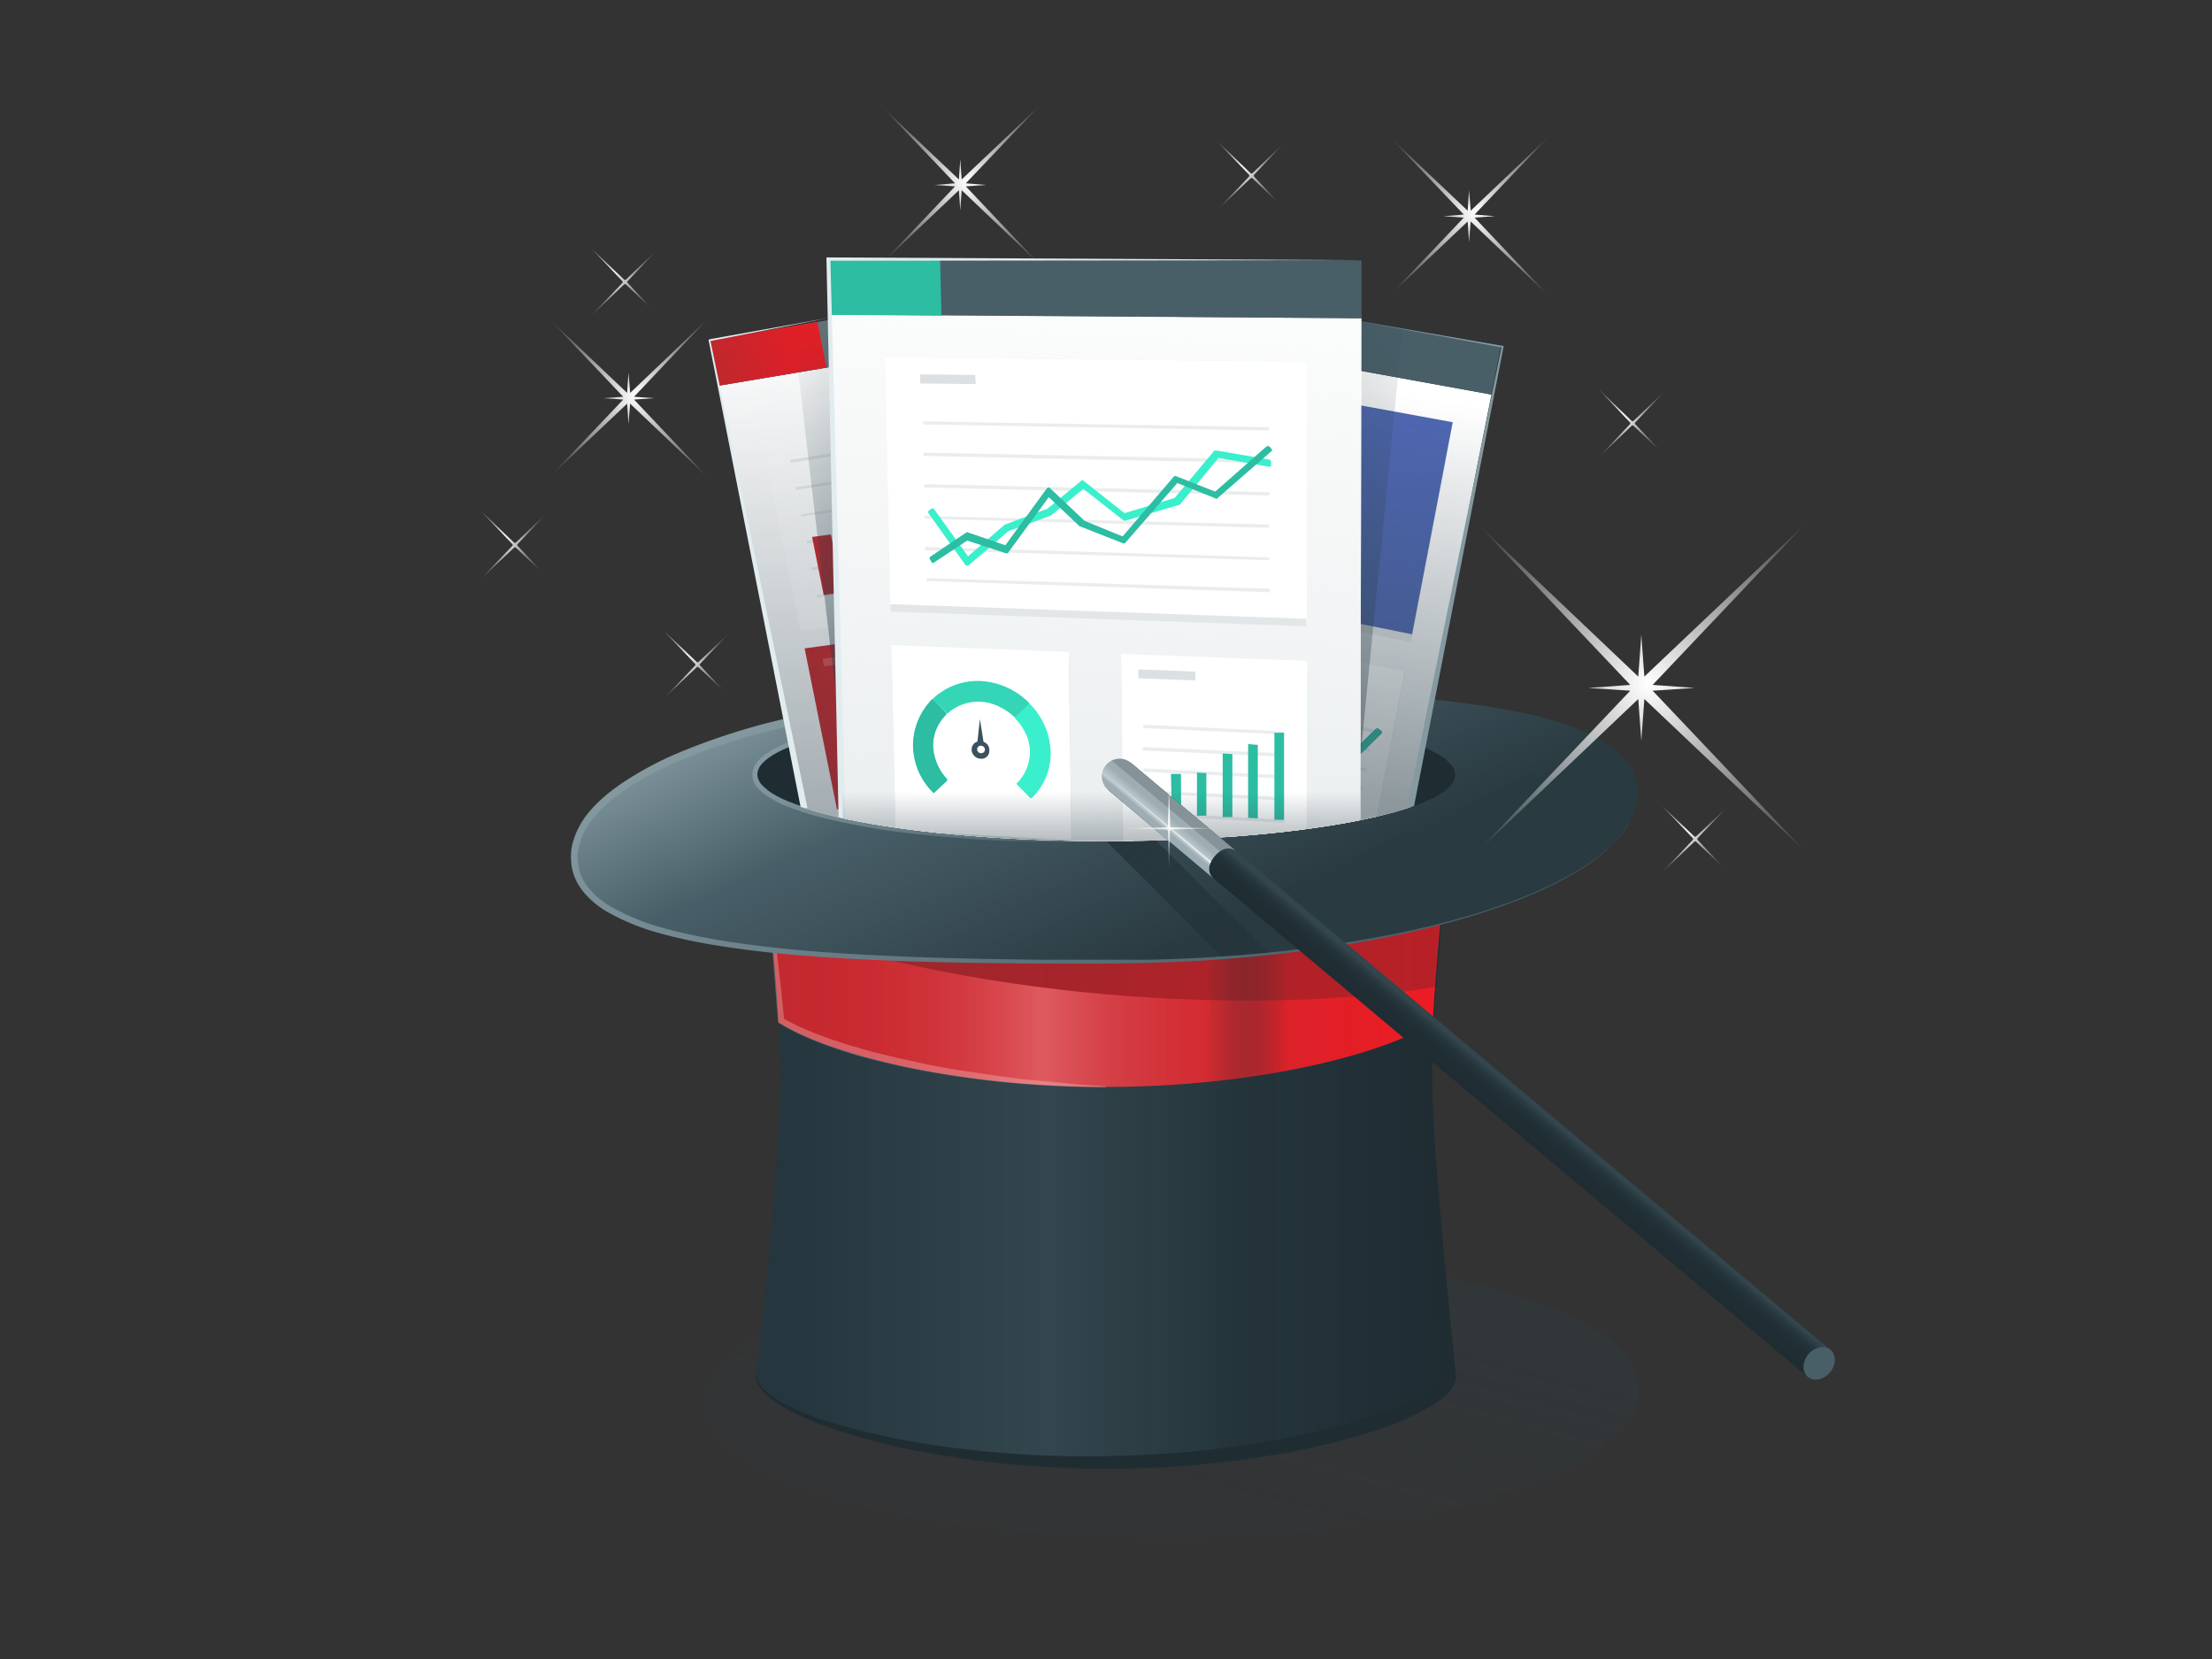 <svg xmlns="http://www.w3.org/2000/svg" xmlns:xlink="http://www.w3.org/1999/xlink" viewBox="0 0 800 600" width="800" height="600"><rect x="0" y="0" width="800" height="600" fill="#333333" stroke="none"/><defs><linearGradient id="f" data-name="Dégradé sans nom 28" x1="416.34" y1="678.92" x2="436.99" y2="756" gradientTransform="matrix(1 0 0 -1 0 1212)" gradientUnits="userSpaceOnUse"><stop offset="0" stop-color="#2c3f49" stop-opacity=".25"/><stop offset="1" stop-color="#2c3f49"/></linearGradient><linearGradient id="g" data-name="Dégradé sans nom 24" x1="521.38" y1="601.47" x2="283.47" y2="601.47" gradientTransform="translate(0 -196)" gradientUnits="userSpaceOnUse"><stop offset="0" stop-color="#2c3f49" stop-opacity="0"/><stop offset=".6" stop-color="#485f68"/><stop offset="1" stop-color="#2c3f49"/></linearGradient><linearGradient id="d" data-name="Dégradé sans nom 19" x1="277.61" y1="532.6" x2="521.81" y2="532.6" gradientTransform="translate(0 -196)" gradientUnits="userSpaceOnUse"><stop offset="0" stop-color="#c1272d"/><stop offset="1" stop-color="#ed1c24"/></linearGradient><linearGradient id="h" data-name="Dégradé sans nom 32" x1="514.23" y1="356.45" x2="287.11" y2="356.45" gradientUnits="userSpaceOnUse"><stop offset="0" stop-color="#2c3f49" stop-opacity="0"/><stop offset=".06" stop-color="#31434d" stop-opacity=".02"/><stop offset=".13" stop-color="#3e5059" stop-opacity=".09"/><stop offset=".22" stop-color="#55646c" stop-opacity=".19"/><stop offset=".31" stop-color="#748187" stop-opacity=".34"/><stop offset=".41" stop-color="#9ca5aa" stop-opacity=".53"/><stop offset=".51" stop-color="#cdd1d4" stop-opacity=".76"/><stop offset=".6" stop-color="#fff"/><stop offset=".62" stop-color="#fff" stop-opacity=".91"/><stop offset=".66" stop-color="#fff" stop-opacity=".71"/><stop offset=".7" stop-color="#fff" stop-opacity=".53"/><stop offset=".74" stop-color="#fff" stop-opacity=".38"/><stop offset=".79" stop-color="#fff" stop-opacity=".26"/><stop offset=".83" stop-color="#fff" stop-opacity=".17"/><stop offset=".88" stop-color="#fff" stop-opacity=".1"/><stop offset=".93" stop-color="#fff" stop-opacity=".06"/><stop offset="1" stop-color="#fff" stop-opacity=".05"/></linearGradient><clipPath id="i"><path d="M517.6 389.1c0-13.3 1.5-34.6 3.3-54.9-33 8.5-75.1 13.6-120.9 13.6s-87.3-.7-120.2-4.2c1.4 17.3 2.5 34.2 2.5 45.5 0 31.6-8.8 108.9-8.8 108.9h.1c0 13.2 56.6 32.8 126.3 32.8s126.2-19.6 126.2-32.8a2.5 2.5 0 0 0-.1-.9c-.8-8.9-8.4-78.5-8.4-108z" fill="none"/></clipPath><linearGradient id="j" data-name="Dégradé sans nom 40" x1="386.43" y1="480.93" x2="422.72" y2="474.53" gradientTransform="rotate(10 861.096 706.129)" gradientUnits="userSpaceOnUse"><stop offset=".1" stop-color="#1f2d33" stop-opacity="0"/><stop offset=".16" stop-color="#1f2d33" stop-opacity=".27"/><stop offset=".28" stop-color="#1f2d33" stop-opacity=".67"/><stop offset=".39" stop-color="#1f2d33" stop-opacity=".92"/><stop offset=".5" stop-color="#1f2d33"/><stop offset=".61" stop-color="#1f2d33" stop-opacity=".92"/><stop offset=".72" stop-color="#1f2d33" stop-opacity=".67"/><stop offset=".84" stop-color="#1f2d33" stop-opacity=".27"/><stop offset=".9" stop-color="#1f2d33" stop-opacity="0"/></linearGradient><linearGradient id="k" data-name="Dégradé sans nom 44" x1="358.58" y1="1002.41" x2="422.25" y2="865.87" gradientTransform="matrix(1 0 0 -1 0 1212)" gradientUnits="userSpaceOnUse"><stop offset="0" stop-color="#8499a0"/><stop offset=".4" stop-color="#485f68"/><stop offset="1" stop-color="#485f68" stop-opacity=".25"/></linearGradient><clipPath id="l"><path d="M400 249c106.2 0 192.3 3.9 192.3 37.7s-86.1 61.1-192.3 61.1-192.3-3.9-192.3-37.7S293.8 249 400 249z" fill="none"/></clipPath><linearGradient id="m" data-name="Dégradé sans nom 23" x1="399.46" y1="294.47" x2="467.43" y2="362.43" gradientUnits="userSpaceOnUse"><stop offset="0" stop-color="#1f2d33"/><stop offset="1" stop-color="#1f2d33" stop-opacity=".25"/></linearGradient><clipPath id="n"><path d="M75 58.3v503.6h650V58.3zm468.7 67.1l-32.3 166.1c-21.3 7.6-63.1 12.7-111.4 12.7s-88.9-5.1-110.4-12.5l-33.3-168.6v-.2l.3-.2 30.2-5.3v-.2l12.7-2.2-.5-21.2v-.7h.7l192.8 1h.1V115h.1v1.1l25.8 4.6 25.3 4.3h.3z" fill="none"/></clipPath><linearGradient id="a" data-name="Dégradé sans nom 22" x1="347.69" y1="211.45" x2="449.16" y2="387.21" gradientUnits="userSpaceOnUse"><stop offset="0" stop-color="#8499a0"/><stop offset=".96" stop-color="#485f68"/></linearGradient><linearGradient id="o" x1="308.4" y1="241.92" x2="385.78" y2="319.3" xlink:href="#a"/><clipPath id="p"><path d="M233.3 89.6l40.4 190.6c0 13.2 56.6 24 126.3 24s126.3-10.8 126.3-24l40.4-190.6z" fill="none"/></clipPath><linearGradient id="b" data-name="Dégradé sans nom 18" x1="194.55" y1="815.79" x2="194.55" y2="992.53" gradientTransform="rotate(10.4 4037.447 1895.9)" gradientUnits="userSpaceOnUse"><stop offset="0" stop-color="#e9edee" stop-opacity="0"/><stop offset="1" stop-color="#e9edee"/></linearGradient><linearGradient id="q" x1="2591" y1="8998.02" x2="2591" y2="9073.18" gradientTransform="matrix(.18 -.98 .98 .18 3175.93 3353.69)" xlink:href="#b"/><linearGradient id="c" data-name="Dégradé sans nom 6" x1="460.89" y1="589.37" x2="497.86" y2="881.12" gradientTransform="matrix(1 .01 .01 -1 -8.02 1017.72)" gradientUnits="userSpaceOnUse"><stop offset="0" stop-color="#2c3f49"/><stop offset="1" stop-color="#2c3f49" stop-opacity="0"/></linearGradient><linearGradient id="r" x1="331.23" y1="723.28" x2="549.34" y2="866.47" xlink:href="#c"/><linearGradient id="s" x1="543.7" y1="177.52" x2="543.7" y2="387.73" gradientTransform="matrix(.99 -.16 .16 .99 -217.61 58.17)" xlink:href="#b"/><linearGradient id="t" data-name="Dégradé sans nom 21" x1="457.05" y1="149.3" x2="625.87" y2="149.3" gradientTransform="matrix(.99 -.16 .16 .99 -217.61 58.17)" gradientUnits="userSpaceOnUse"><stop offset="0" stop-color="#6a7a7c"/><stop offset="1" stop-color="#526266"/></linearGradient><linearGradient id="u" x1="255.04" y1="892.79" x2="297.54" y2="892.79" gradientTransform="matrix(1 .01 .01 -1 -8.02 1017.72)" xlink:href="#d"/><linearGradient id="v" x1="292.92" y1="834.59" x2="377.48" y2="834.59" gradientTransform="matrix(1 .01 .01 -1 -8.02 1017.72)" xlink:href="#d"/><linearGradient id="w" x1="290.58" y1="761.41" x2="357.07" y2="761.41" gradientTransform="matrix(1 .01 .01 -1 -8.02 1017.72)" xlink:href="#d"/><linearGradient id="x" x1="330.54" y1="452.72" x2="300.87" y2="903.28" xlink:href="#c"/><linearGradient id="y" x1="401.87" y1="772.88" x2="259.87" y2="855.64" xlink:href="#c"/><linearGradient id="z" x1="402.55" y1="960.24" x2="390.54" y2="688.69" gradientTransform="matrix(1 .01 .01 -1 -8.02 1017.72)" xlink:href="#b"/><linearGradient id="A" x1="397.04" y1="684.13" x2="396.49" y2="735.48" xlink:href="#c"/><radialGradient id="e" cx="1203.45" cy="645.15" r="57.9" gradientTransform="matrix(-1.49 0 0 1.49 2388.98 -713.7)" gradientUnits="userSpaceOnUse"><stop offset="0" stop-color="#fff"/><stop offset="1" stop-color="#fff" stop-opacity="0"/></radialGradient><radialGradient id="B" cx="4884.24" cy="-2922.84" r="57.9" gradientTransform="matrix(-.31 0 0 .31 2123.63 1207.4)" xlink:href="#e"/><linearGradient id="C" data-name="Dégradé sans nom 51" x1="1089.39" y1="-761.6" x2="1101.21" y2="-761.6" gradientTransform="rotate(-50.2 1879.964 487.827)" gradientUnits="userSpaceOnUse"><stop offset=".1" stop-color="#fff" stop-opacity=".4"/><stop offset=".2" stop-color="#fff"/><stop offset=".5" stop-color="#fff" stop-opacity=".4"/></linearGradient><clipPath id="D"><path d="M400 276.7a6.4 6.4 0 0 0 .8 9l38.3 32.2c-2.7-2.3-2.1-5.5.2-8.2s5.3-3.9 8-1.7L409 275.9a6.4 6.4 0 0 0-9 .8z" fill="none"/></clipPath><linearGradient id="E" data-name="Dégradé sans nom 76" x1="1088.5" y1="-595.83" x2="1101.18" y2="-595.83" gradientTransform="rotate(-50.2 1879.964 487.827)" gradientUnits="userSpaceOnUse"><stop offset="0" stop-color="#2c3f49" stop-opacity="0"/><stop offset=".2" stop-color="#2d404a" stop-opacity=".03"/><stop offset=".36" stop-color="#30434d" stop-opacity=".13"/><stop offset=".51" stop-color="#344852" stop-opacity=".29"/><stop offset=".65" stop-color="#3b5059" stop-opacity=".52"/><stop offset=".78" stop-color="#435962" stop-opacity=".81"/><stop offset=".85" stop-color="#485f68"/></linearGradient><radialGradient id="F" cx="1624.41" cy="945.26" r="57.9" gradientTransform="matrix(.22 -.22 -.22 -.22 274.27 861.54)" xlink:href="#e"/><radialGradient id="G" cx="1448.99" cy="574.94" r="28.08" xlink:href="#e"/><radialGradient id="H" cx="1368.56" cy="523.22" r="28.08" xlink:href="#e"/><radialGradient id="I" cx="1245.2" cy="530.8" r="28.08" xlink:href="#e"/><radialGradient id="J" cx="6135.8" cy="-3574.31" r="57.9" gradientTransform="matrix(-.31 0 0 .31 2123.63 1207.4)" xlink:href="#e"/><radialGradient id="K" cx="6050.91" cy="-3126.83" r="57.9" gradientTransform="matrix(-.31 0 0 .31 2123.63 1207.4)" xlink:href="#e"/><radialGradient id="L" cx="5403.09" cy="-3698.59" r="57.9" gradientTransform="matrix(-.31 0 0 .31 2123.63 1207.4)" xlink:href="#e"/><radialGradient id="M" cx="4957.39" cy="-3409.09" r="57.9" gradientTransform="matrix(-.31 0 0 .31 2123.63 1207.4)" xlink:href="#e"/><radialGradient id="N" cx="6264.49" cy="-3266.7" r="57.9" gradientTransform="matrix(-.31 0 0 .31 2123.63 1207.4)" xlink:href="#e"/></defs><path d="M423.9 453.5c93.2 0 168.7 19.5 168.7 49.2s-75.5 53.6-168.7 53.6-168.7-19.5-168.7-49.2 75.5-53.6 168.7-53.6z" style="isolation:isolate" opacity=".25" fill="url(#f)"/><path d="M517.6 389.1c0-31.7 8.8-108.9 8.8-108.9H273.5s8.8 77.2 8.8 108.9-8.8 108.9-8.8 108.9h.1c0 13.2 56.6 32.8 126.3 32.8s126.2-19.6 126.2-32.8a2.5 2.5 0 0 0-.1-.9c-.8-8.9-8.4-78.5-8.4-108z" fill="#1f2d33"/><path d="M517.6 389.1c0-31.7 8.8-108.9 8.8-108.9H273.5s8.8 77.2 8.8 108.9-8.8 108.9-8.8 108.9h.1c0 13.2 56.6 32.8 126.3 32.8s126.2-19.6 126.2-32.8a2.5 2.5 0 0 0-.1-.9c-.8-8.9-8.4-78.5-8.4-108z" style="isolation:isolate" opacity=".5" fill="url(#g)"/><path d="M273.5 497.7h.4v.3a7.3 7.3 0 0 0 1.6 3.6 16.1 16.1 0 0 0 3 2.8 35.9 35.9 0 0 0 7.1 4.2 93.8 93.8 0 0 0 15.5 6 260.5 260.5 0 0 0 32.6 7.4c11 1.8 22.1 3 33.3 3.8s22.2 1 33.4.8 22.2-.8 33.3-1.9q8.3-.9 16.5-2.1c5.5-.8 10.9-1.7 16.4-2.8a225.7 225.7 0 0 0 31.8-8.6 93.2 93.2 0 0 0 14.7-6.4 36 36 0 0 0 6.1-4.1 8.1 8.1 0 0 0 1.8-2.1c.2-.3.2-.5.3-.6 0 .1.1.5.1.6l-.2-1.1-2.6-27.1c-.8-9-1.6-18.1-2.3-27.1-1.3-18.2-2.6-36.3-2.4-54.7.2-9.3 1-18.3 1.8-27.4s1.7-18.1 2.9-27.1 2.3-18 3.5-27c.6-4.5 1.2-9 1.9-13.5l2.1-13.5h.5c-1.9 18-3.8 36.1-5.3 54.1-.8 9.1-1.5 18.1-2.2 27.1s-1.1 18.1-1.1 27.2.5 18.1 1.1 27.1 1.4 18.1 2.2 27.2c1.5 18 3.4 36.1 5.2 54.1a5.5 5.5 0 0 1-.9 4.4 13 13 0 0 1-2.8 3.4 33.4 33.4 0 0 1-7 4.8 101.8 101.8 0 0 1-15.5 6.9 249.9 249.9 0 0 1-32.7 8.6 367.8 367.8 0 0 1-134.5 0 229.7 229.7 0 0 1-32.6-8.5 107.8 107.8 0 0 1-15.6-6.7 41.6 41.6 0 0 1-7.1-4.7 17.2 17.2 0 0 1-2.9-3.1 6.4 6.4 0 0 1-1.5-4l.2.3h-.1z" fill="#1f2d33"/><path d="M281 280.2c-.9 13-2.1 27.1-3.4 40 1.5 16.1 3.1 34.3 4 49.5 17.9 11.5 64.2 23.4 118.4 23.4s100.3-11.8 118.2-23.2c.8-15.3 2.4-33.5 4-49.7-1.2-12.8-2.5-27-3.4-40z" fill="url(#d)"/><path d="M277.8 319.9v.3c.6 4.1 1.1 8.2 1.7 12.3s1.1 8.2 1.5 12.4l1.4 12.3 1.3 12.4-1-1.6a90.6 90.6 0 0 0 13.4 6.2c2.4.9 4.7 1.8 7.1 2.5l3.5 1.2 3.7 1c2.4.8 4.8 1.4 7.2 2l7.4 1.8 7.3 1.6 3.7.8 3.8.7 3.7.7 3.7.6 7.5 1.1 7.5 1.1 7.5 1 7.6.7 7.5.7c5.1.6 10.1.8 15.2 1.2v.3c-10.2 0-20.3-.4-30.4-1.2s-20.3-2.1-30.3-3.8a276.4 276.4 0 0 1-29.7-6.6c-9.7-3-19.4-6.3-28.1-11.7h-.1l-3.9-49.6v-.4z" style="isolation:isolate" fill="#fff" opacity=".25"/><path d="M400 359.6c-46.5-4.1-88.5-13.2-121-24.8-.4-5.1-.9-10.1-1.4-14.9v.3c1.5 16.1 3.1 34.3 4 49.5 17.9 11.5 64.2 23.4 118.4 23.4s100.3-11.8 118.2-23.2c.2-4.1.5-8.5.8-12.9-33.2 5.3-74.5 6.4-119 2.6z" style="isolation:isolate" opacity=".25" fill="url(#h)"/><path d="M273.5 280.2s3.1 26.4 5.5 54.6c32.5 11.6 74.5 20.7 121 24.8 44.5 3.8 85.8 2.7 119.1-2.6 2.5-34.8 7.3-76.8 7.3-76.8z" style="isolation:isolate" fill="#1f2d33" opacity=".25"/><g clip-path="url(#i)"><path d="M450.9 259.2c-10.8 0-19.5 1.6-19.5 5.2v280.2h39.1V264.4c0-3.6-8.8-5.2-19.6-5.2z" style="isolation:isolate" opacity=".25" fill="url(#j)"/></g><path d="M400 249c106.2 0 192.3 3.9 192.3 37.7s-86.1 61.1-192.3 61.1-192.3-3.9-192.3-37.7S293.8 249 400 249z" fill="#1f2d33"/><path d="M400 249c106.2 0 192.3 3.9 192.3 37.7s-86.1 61.1-192.3 61.1-192.3-3.9-192.3-37.7S293.8 249 400 249z" fill="url(#k)"/><ellipse cx="400" cy="280.2" rx="126.3" ry="24" fill="#1f2d33"/><g clip-path="url(#l)"><path d="M409.1 295a6.4 6.4 0 0 0-9.1 9.1l233.5 233.5 9.1-9.1z" style="isolation:isolate" opacity=".75" fill="url(#m)"/></g><g clip-path="url(#n)"><path d="M592.3 286.7a19.9 19.9 0 0 1-.6 4.9 25.4 25.4 0 0 1-1.7 4.6 28.4 28.4 0 0 1-5.7 8 64.9 64.9 0 0 1-15.6 12c-11.4 6.6-23.8 11.2-36.4 15.1a334.8 334.8 0 0 1-38.4 9.1c-12.9 2.4-26 4.1-39 5.4s-26.3 2.1-39.4 2.4q-9.9.3-19.8.3H376c-26.3-.2-52.6-.6-78.9-2.4-13.1-.9-26.2-2.2-39.3-4.4a184.5 184.5 0 0 1-19.3-4.2A82.5 82.5 0 0 1 220 330a32.3 32.3 0 0 1-8-6.3 25.3 25.3 0 0 1-3.1-4.2 20.8 20.8 0 0 1-1.9-4.9 22.4 22.4 0 0 1-.5-5.2 18.1 18.1 0 0 1 .8-5.1 25.3 25.3 0 0 1 1.9-4.8 32.3 32.3 0 0 1 2.7-4.4c4.1-5.4 9.5-9.6 15.1-13.2a123.5 123.5 0 0 1 17.6-9.3 240.6 240.6 0 0 1 37.7-12.3c12.8-3.2 25.8-5.6 38.8-7.6a579.1 579.1 0 0 1 78.9-5.5v3.6a571.4 571.4 0 0 0-78.4 5.1 386.1 386.1 0 0 0-38.6 7.3 231.3 231.3 0 0 0-37.3 11.9 123.4 123.4 0 0 0-17.3 9c-5.4 3.5-10.6 7.5-14.4 12.6a20.4 20.4 0 0 0-2.6 3.9 23.5 23.5 0 0 0-1.7 4.4 17 17 0 0 0-.8 4.5 17.5 17.5 0 0 0 .5 4.6 17.2 17.2 0 0 0 1.6 4.3 19.5 19.5 0 0 0 2.7 3.7 30.1 30.1 0 0 0 7.4 5.9 81.2 81.2 0 0 0 18 7.4c6.2 1.8 12.7 3.1 19.1 4.3 12.9 2.2 26 3.6 39.1 4.6 26.1 1.9 52.4 2.5 78.7 2.8h39.4c13.2-.3 26.3-1 39.4-2.2s26.1-2.9 39-5.2a333.7 333.7 0 0 0 38.4-8.8c12.6-3.8 25-8.4 36.4-14.9a69.5 69.5 0 0 0 15.7-11.8 37.6 37.6 0 0 0 5.7-8 25.4 25.4 0 0 0 1.7-4.6 19.9 19.9 0 0 0 .6-4.9z" fill="url(#a)"/><path d="M400 304.3c-11 .3-22 .2-33.1-.1s-22-1.2-33-2.3c-5.5-.6-11-1.2-16.4-2.1s-10.9-1.9-16.3-3.2a102.5 102.5 0 0 1-16.1-4.8 34.2 34.2 0 0 1-7.6-3.9 14 14 0 0 1-3.5-3 7.4 7.4 0 0 1-1.9-4.7 7.7 7.7 0 0 1 1.9-4.8 14 14 0 0 1 3.5-3 34.2 34.2 0 0 1 7.6-3.9 102.5 102.5 0 0 1 16.1-4.8c5.4-1.3 10.8-2.3 16.3-3.2s10.9-1.5 16.4-2.1c11-1.1 22-1.9 33-2.3s22.1-.4 33.1 0a604.9 604.9 0 0 0-65.9 3.6 299.7 299.7 0 0 0-32.6 5.5 123.6 123.6 0 0 0-15.7 4.8 35.7 35.7 0 0 0-7.3 3.7 16.3 16.3 0 0 0-3.1 2.7 6.4 6.4 0 0 0-1.5 3.7 6.1 6.1 0 0 0 1.5 3.6 20 20 0 0 0 3.1 2.7 35.7 35.7 0 0 0 7.3 3.7 109.3 109.3 0 0 0 15.7 4.8 299.7 299.7 0 0 0 32.6 5.5A604.9 604.9 0 0 0 400 304z" fill="url(#o)"/></g><g clip-path="url(#p)"><path d="M363.3 110.7l-27 168 169.1 37.4 28.9-147.9 5.1-25.5-176.1-32z" fill="#fff"/><path d="M363.3 110.7l-27 168 169.1 37.4 28.9-147.9 5.1-25.5-176.1-32z" fill="url(#b)"/><path d="M539.4 142.7l-176.1-32 2.7-16.9 176.8 31.3z" fill="#485f68"/><path d="M429.7 292l11.3-62.8 67.2 13.8-12.3 63.6-66.2-14.6z" style="isolation:isolate" fill="#51646f" opacity=".1"/><path d="M496.3 303.8L437 290.7l10.9-60.3 60.1 12.4z" fill="#fff"/><path d="M442.9 218.5l11.6-64.7 68.4 12.9-12.6 65.6z" style="isolation:isolate" fill="#51646f" opacity=".1"/><path d="M510.7 229.4l-60.2-12.1 13.6-75.8 61.3 11.2z" fill="#4e67b1"/><path d="M491.2 292.8l-45.3-9.7V282l45.6 10-.4.8zm1.4-7l-45.5-9.7.2-1 45.5 9.7-.2 1zm1.3-6.8l-45.5-9.7v-1.1l45.7 9.7-.3 1.1zm1.4-7.2l-45.5-9.6v-1l45.8 9.7-.3.9zm1.3-6.9l-45.8-9.7.3-.9 45.6 9.5v1.1z" fill="#e9edee"/><path d="M447.7 282.1l-.7-.5 4.3-5.4 5.3 4 8.9-12.5 3.7 9.1 4.7 4.2 10.1-12.4 5.1 4.6 8.9-8.7 1 .7-9.8 9.4-4.9-4.4-10 12.4-5.9-5.4-3.2-7.2-8.5 11.8-5.3-4.1-3.7 4.4z" fill="#4e67b1"/><path d="M447.7 283c-.2 0-.4 0-.5-.2l-.8-.7a.6.6 0 0 1-.1-1l4.3-5.4.5-.2h.5l4.6 3.5 8.6-11.8a.7.7 0 0 1 .7-.4c.2 0 .4.3.7.5l3.7 8.9 3.9 3.5 9.6-11.8.5-.4a.8.8 0 0 1 .7.3l4.4 4.2 8.4-8.2a1 1 0 0 1 1.2-.2l.9.7a.9.9 0 0 1 .3.5.6.6 0 0 1-.3.6l-9.7 9.5c-.2.3-.7.3-1.1-.1l-4.4-3.9-9.6 11.7c-.1.1-.4.2-.4.4a.9.9 0 0 1-.8-.3l-5.8-5.2-.2-.3-2.5-5.9-7.6 10.5-.5.3h-.6l-4.5-3.5-3.3 4.1c-.2.2-.5.1-.8.4z" fill="#4e67b1"/><path d="M447.7 282.1l-.7-.5 4.3-5.4 5.3 4 8.9-12.5 3.7 9.1 4.7 4.2 10.1-12.4 5.1 4.6 8.9-8.7 1 .7-9.8 9.4-4.9-4.4-10 12.4-5.9-5.4-3.2-7.2-8.5 11.8-5.3-4.1-3.7 4.4z" fill="#2cbda3"/><path d="M447.7 283c-.2 0-.4 0-.5-.2l-.8-.7a.6.6 0 0 1-.1-1l4.3-5.4.5-.2h.5l4.6 3.5 8.6-11.8a.7.7 0 0 1 .7-.4c.2 0 .4.3.7.5l3.7 8.9 3.9 3.5 9.6-11.8.5-.4a.8.8 0 0 1 .7.3l4.4 4.2 8.4-8.2a1 1 0 0 1 1.2-.2l.9.7a.9.9 0 0 1 .3.5.6.6 0 0 1-.3.6l-9.7 9.5c-.2.3-.7.3-1.1-.1l-4.4-3.9-9.6 11.7c-.1.1-.4.2-.4.4a.9.9 0 0 1-.8-.3l-5.8-5.2-.2-.3-2.5-5.9-7.6 10.5-.5.3h-.6l-4.5-3.5-3.3 4.1c-.2.2-.5.1-.8.4z" fill="#2cbda3"/><path d="M469.7 242.8l-18.4-3.9.5-2.7 18.5 3.9-.6 2.7z" style="isolation:isolate" fill="#51646f" opacity=".2"/><path d="M506 316.8l-70.7-15.7 34.2-188.9 65.3 11.6 8.7 1.5z" fill="url(#q)"/><path d="M506 316.8l-70.7-15.7 34.2-188.9 65.3 11.6 8.7 1.5z" fill="url(#c)"/><path d="M492.4 116.3l14.9 2.7-15.2 153.8z" fill="url(#r)"/><path d="M365.9 93.8l41.9 7.5-2.8 17-41.7-7.5 2.6-17z" fill="#2cbda3"/><path d="M259.8 139.5l33.7 165.4 8.5 40.4 156.2-59.8-27.7-148.6-4.9-25.2z" fill="#fff"/><path d="M259.8 139.5l33.7 165.4 8.5 40.4 156.2-59.8-27.7-148.6-4.9-25.2z" fill="url(#s)"/><path d="M425.6 111.9l-165.8 27.6-3.4-16.3 166.1-28.6 3.1 17.3z" fill="url(#t)"/><path d="M256.5 123.1l39.1-6.7 3.3 16.5-39 6.6z" fill="url(#u)"/><path d="M390.4 214.2l-100.7 14.2-15.7-76.6 101.2-16.4z" fill="#fff"/><path d="M389.8 211.4L289 225.6l-15.6-76.5 101.2-16.5z" fill="#fff"/><path d="M380.3 203.9l-84.8 12.2v-.9l84.6-12.2zm-1.8-9.9l-84.8 12.3-.3-1 84.8-12.3zm-1.9-10l-84.8 12.6v-1l84.8-12.7zm-2-10l-84.8 12.8v-.8l84.8-13c-.2 0 0 1 0 1zm-1.9-10l-84.9 13.2v-1l84.7-13.2zm-2-10l-84.8 13.4-.2-1.1 85-13.3z" fill="#e9edee"/><path d="M300.5 193.3l-6.8.9 4.2 21 6.8-1-4.2-20.9zm17.9-4l-6.7.9 4.3 22.3 6.8-1.1-4.4-22.1zm16.1-13.1l-6.8 1.1 6.5 32.7 6.9-.9-6.6-32.9zm17.6-8.2l-6.9 1.1 7.5 38.3 6.9-1zm17.3-9.6l-7 1 8.9 45.3 7-1z" fill="url(#v)"/><path d="M356.9 286.1l-54.2 6.6-11.7-58.2 54.3-7.5z" fill="url(#w)"/><path d="M308.5 269.6l-.4-2.7 3-4.1c1.6-2.1 2.2-3.6 1.9-5a2.3 2.3 0 0 0-2.5-2.1c-1.1.1-1.9.9-1.7 2.6l-2.5.3c-.1-3 1.3-4.7 3.9-5s4.9.7 5.5 3.6 0 3.6-1.5 5.7l-2.9 3.7 5.8-.7.4 2.4-9 1.3zm13.1-14.5l.2 3a3.7 3.7 0 0 1 1.8-.7 5.5 5.5 0 0 1 5.8 4.5 4.8 4.8 0 0 1-4.1 6 5.7 5.7 0 0 1-6.1-4.1l2.4-.4a3 3 0 0 0 3.1 1.9c1.8-.3 2.3-1.5 2.1-3.3s-1.9-2.6-3.3-2.3a3.1 3.1 0 0 0-2.1 1.1l-2.2-1.3v-6.8l7.6-1 .2 2.5-5.3.9zm19.5 4.7c.7 3.1-.2 5.9-3.8 6.3s-5.3-2-6-5.3l-1-4.3c-.7-2.9.6-5.7 3.9-6.1s5.4 1.8 5.8 4.8zm-3.5-3.9c-.3-1.7-1.3-3.2-3-2.9s-2.1 1.6-1.6 3.5l.9 4.1c.5 1.9 1.1 3.4 3 3s2.1-1.6 1.6-3.7l-.9-4z" fill="#fff"/><path d="M314.7 238.7L298 241l-.5-2.7 16.8-2.3z" style="isolation:isolate" fill="#fff" opacity=".2"/><path d="M293.7 305.2l8.3 40 56.5-47.6L322 111.9l-58 9.9-7.5 1.3 37.2 182.1z" fill="url(#x)"/><path d="M300.1 114.9l-13.4 2.3L303.8 264z" fill="url(#y)"/><path d="M300.1 113.7l5.2 201.5 186.6 11.1.5-211.2-192.3-1.4z" fill="#fff"/><path d="M300.1 113.7l5.2 201.5 186.6 11.1.5-211.2-192.3-1.4z" fill="url(#z)"/><path d="M320 129.2l152.4 1.6v95.7l-150.3-5.3z" style="isolation:isolate" fill="#51646f" opacity=".1"/><path d="M299.6 93.8l192.8.4v20.9l-192.2-1.3z" fill="#485f68"/><path d="M299.6 93.8H340l.5 20.3-40.3-.2c-.1.1-.6-20.1-.6-20.1z" fill="#2cbda3"/><path d="M472.6 223.8L322 218.5l-2-89.3 152.6 1.6v93z" fill="#fff"/><path d="M459.1 214.2l-124-4.1v-1l124.1 3.8v1.3zm-.1-11.6L334.6 199v-1.2l124.4 3.8v1zm0-11.7l-124.6-3.3v-1l124.6 3.1zm0-11.7l-124.7-2.9v-1.2l125 2.9zm-.1-11.7l-125-2.6.2-1.2 124.9 2.5v1.3zm0-11.8l-125.1-2.2v-1.1l125.2 2.1z" fill="#e9edee"/><path d="M349.8 203.9l-13.4-18.7.8-.7 12.9 17.7 13.7-11.8 15.5-5.7 12.2-10.3 15.2 11.9 18.7-5.7 14.4-17.2 19.3 3.4-.2 1-18.7-3.2-14.2 16.9-19.4 5.9-15-11.7-11.9 9.7-15.4 5.7-14.5 12.8z" fill="#3aefcc"/><path d="M349.8 204.6l-.6-.2-13.4-18.8a.7.7 0 0 1 .1-.9l.9-.7a.4.4 0 0 1 .5-.1.6.6 0 0 1 .5.2l12.3 17.1 13.1-11.3c.1 0 .1-.2.3-.2l15.3-5.7 12.2-10.1a.7.7 0 0 1 .9 0l14.8 11.7 18.1-5.5 14.2-16.9c.1-.3.4-.3.7-.3l19.3 3.3a.8.8 0 0 1 .7.8v1.3a.8.8 0 0 1-.2.5h-.5l-18.3-3.2-13.9 16.8-.3.2-19.5 5.7c-.2.2-.5 0-.7-.1l-14.5-11.4-11.4 9.4-.2.2-15.5 5.7-14.3 12.3z" fill="#3aefcc"/><path d="M337.5 202.9l-.6-1 12.7-8.6 14.3 4.6 15.5-20.9 12.5 11.9 14.5 5.9 19-22.2 14.5 5.8 18.8-16.5.7.8-19.2 17.1-14.6-5.8-18.7 21.9-15.4-6.2-11.9-11.2-15.2 20.7-14.4-4.9-12.5 8.6z" fill="#2cbda3"/><path d="M337.5 203.6a.6.6 0 0 1-.6-.4l-.6-.9a.8.8 0 0 1 .2-1l12.8-8.6c.2-.2.3-.2.6-.2l13.7 4.7 15.1-20.7.5-.2a.6.6 0 0 1 .5.2l12.6 11.9L406 194l18.5-21.6a.7.7 0 0 1 .8-.2l14.2 5.6 18.5-16.3.7-.2.4.2.7.8a.6.6 0 0 1-.1 1l-19.3 16.8a.5.5 0 0 1-.7.2l-13.9-5.6-18.8 21.6a.7.7 0 0 1-.8.2l-15.5-6.1h-.2l-11.2-10.6-14.7 20.1a.6.6 0 0 1-.8.2l-14-4.6-12.1 8s-.1.2-.2.2z" fill="#2cbda3"/><path d="M352.9 138.9l-20.1-.2v-3.3l19.9.2z" style="isolation:isolate" fill="#51646f" opacity=".2"/><path d="M405.5 239.3l67 2.6v69.5l-66.3-3.7-.7-68.4zm-83-3.2l64.1 2.5 1 68-63.6-3.5z" style="isolation:isolate" fill="#51646f" opacity=".1"/><path d="M322.5 236.1l64.1 2.5 1 68-63.6-3.5z" style="isolation:isolate" fill="#51646f" opacity=".1"/><path d="M387.5 303.9l-63.6-3.5-1.5-67.1 64.1 2.5zm85.1 4.8l-66.4-3.7-.7-68.5 67.2 2.5z" fill="#fff"/><path d="M464.5 297.6l-50.8-2.7v-1.2l50.9 2.8zm-.1-8.1l-50.9-2.6v-1.1l50.9 2.6zm0-7.9l-50.9-2.5v-1.2l50.9 2.5zm.1-7.9l-51.3-2.3.2-1.2 51 2.3v1.2zm-.1-8.1l-51-2.3v-1.2l51 2.4z" fill="#e9edee"/><path d="M417.8 284.4h-3.5v9.6h3.5v-9.7zm9.3-4.5h-3.6l.3 14.8h3.4zm9.2-.3l-3.4-.2V295h3.4zm9.4-6.9l-3.5-.2v23h3.5zm9.2-3.3l-3.5-.3v26.7l3.5.2v-26.6zm9.5-4.4h-3.5v31.5h3.5V265z" fill="#2cbda3"/><path d="M432.3 246.1l-20.6-.8v-3.2l20.6.8z" style="isolation:isolate" fill="#51646f" opacity=".2"/><path d="M354.7 253.6a19.6 19.6 0 0 1 12.5 5.7l5.2-4.9a26.8 26.8 0 0 0-17.7-8.1 23.6 23.6 0 0 0-17.2 6.3l5.2 5.3a15.6 15.6 0 0 1 12-4.3z" fill="#34d6b7"/><path d="M372.4 254.5l-5.2 4.9a17.6 17.6 0 0 1 5.5 12.2 16.2 16.2 0 0 1-4.9 11.7l5.3 5.3A22.2 22.2 0 0 0 380 272a25.9 25.9 0 0 0-7.6-17.5z" fill="#3aefcc"/><path d="M330.3 269.5a24.6 24.6 0 0 0 7.5 17.1l4.9-4.7a18.6 18.6 0 0 1-5.2-12.2 16.1 16.1 0 0 1 4.9-11.7l-5.1-5.3a23.8 23.8 0 0 0-7 16.8z" fill="#2cbda3"/><path d="M354.6 253.8c4.8.2 9.1 2.6 12.5 5.7l5.1-4.9a26.6 26.6 0 0 0-17.6-8.1 24 24 0 0 0-17.3 6.4l5.3 5.2a16.7 16.7 0 0 1 12-4.3z" fill="#34d6b7"/><path d="M372.1 254.7l-5.1 5c3.1 3.1 5.5 7.5 5.5 12.1a16.2 16.2 0 0 1-4.9 11.7l5.2 5.3a21.4 21.4 0 0 0 6.9-16.6c.2-6.7-3.1-13-7.6-17.5z" fill="#3aefcc"/><path d="M330.2 269.8a24.2 24.2 0 0 0 7.5 17.1l4.9-4.6a19.2 19.2 0 0 1-5.3-12.2 16.6 16.6 0 0 1 5-11.7l-5.3-5.3a23.9 23.9 0 0 0-6.8 16.7z" fill="#2cbda3"/><path d="M355.7 268.3l-1.3-8.2-.9 8.1a3 3 0 0 0-2.1 2.9 3.4 3.4 0 0 0 3.3 3.3 2.8 2.8 0 0 0 3.1-2.9 3.1 3.1 0 0 0-2.1-3.2z" fill="#3b515d"/><path d="M356.2 271.1a1.3 1.3 0 0 1-1.4 1.3 1.4 1.4 0 0 1-1.4-1.4 1.3 1.3 0 0 1 1.4-1.3 1.4 1.4 0 0 1 1.4 1.4z" fill="#fff"/><path d="M492.4 116.3l51.1 8.8h.3v.2l-33.4 171.4-2.3-.5 35-170.9.3.4z" fill="#8499a0"/><path d="M300.1 114.9l-43.5 8.5.3-.3 35.1 169-2.3.5-33.4-169.5v-.2l.3-.2z" fill="#e1ecef"/><path d="M303.4 300.3l-4.5-206.5v-.7h.7l192.8 1-192.8.2.7-.7 5.6 206.5z" fill="#e1ecef"/><path d="M300.1 113.7l5.2 201.5 186.6 11.1.5-211.2-192.3-1.4z" fill="url(#A)"/></g><path fill="url(#e)" d="M589.6 247.7l-55.3-58.3 58.2 55.3 1.1-15.2 1.1 15.2 58.3-55.3-55.3 58.3 15.2 1.1-15.2 1 55.3 58.3-58.3-55.3-1.1 15.2-1.1-15.2-58.2 55.3 55.3-58.3-15.2-1 15.2-1.1z"/><path fill="url(#B)" d="M612.3 303.2l-11.5-12 12.1 11.4h.4l12.1-11.4-11.5 12v.5l11.5 12.1-12.1-11.5h-.4l-12.1 11.5 11.5-12.1v-.5z"/><path fill="#1f2d33" d="M400.772 285.697l8.228-9.805 252.986 212.28-8.228 9.806z"/><path d="M400 276.7a6.4 6.4 0 0 0 .8 9l38.3 32.2c-2.7-2.3-2.1-5.5.2-8.2s5.3-3.9 8-1.7L409 275.9a6.4 6.4 0 0 0-9 .8z" fill="#8499a0"/><path d="M402.1 275.1l39.1 32.8c1.9-1.3 4.1-1.6 6.1.1L409 275.9a6.3 6.3 0 0 0-6.9-.8z" style="isolation:isolate" fill="#1f2d33" opacity=".3"/><path d="M400 276.7a6.4 6.4 0 0 0 .8 9l38.3 32.2c-2.7-2.3-2.1-5.5.2-8.2s5.3-3.9 8-1.7L409 275.9a6.4 6.4 0 0 0-9 .8z" style="isolation:isolate" opacity=".5" fill="url(#C)"/><g clip-path="url(#D)"><path fill="#e1ecef" d="M402.3 282l39.5 32.6-.5.7-39-33.3z"/></g><path d="M439.3 309.7c-2.3 2.7-2.9 5.9-.2 8.2L653.8 498l8.2-9.8L447.3 308c-2.7-2.2-5.8-1.1-8 1.7z" style="isolation:isolate" opacity=".5" fill="url(#E)"/><ellipse cx="657.9" cy="493.1" rx="6.4" ry="5.1" transform="rotate(-50 657.89 493.06)" fill="#485f68"/><path fill="url(#F)" d="M423.5 299.2l16.7.4-16.7.4-.3.3-.4 16.7-.4-16.7-.4-.3-16.6-.4 16.6-.4.4-.4.4-16.6.4 16.6.3.4z"/><g><path fill="url(#G)" d="M225.4 143.5l-26.9-28.3 28.3 26.9.5-7.4.6 7.4 28.2-26.9-26.8 28.3 7.4.5-7.4.5 26.8 28.3-28.2-26.8-.6 7.4-.5-7.4-28.3 26.8 26.9-28.3-7.4-.5 7.4-.5z"/><path fill="url(#H)" d="M345.4 66.3l-26.9-28.2 28.3 26.8.5-7.4.5 7.4 28.3-26.8-26.8 28.2 7.4.6-7.4.5 26.8 28.3-28.3-26.9-.5 7.4-.5-7.4-28.3 26.9 26.9-28.3-7.4-.5 7.4-.6z"/><path fill="url(#I)" d="M529.4 77.6l-26.9-28.2 28.3 26.8.5-7.4.6 7.4 28.2-26.8-26.8 28.2 7.4.6-7.4.5 26.8 28.3-28.2-26.9-.6 7.4-.5-7.4-28.3 26.9 26.9-28.3-7.4-.5 7.4-.6z"/><path fill="url(#J)" d="M225.2 101.8l-11.5-12.1 12.1 11.5h.5l12-11.5-11.4 12.1v.4l11.4 12.1-12-11.5h-.5l-12.1 11.5 11.5-12.1v-.4z"/><path fill="url(#K)" d="M251.5 240.2L240 228.1l12.1 11.4h.4l12.1-11.4-11.5 12.1v.4l11.5 12.1-12.1-11.5h-.4L240 252.7l11.5-12.1v-.4z"/><path fill="url(#L)" d="M451.8 63.3l-11.5-12.1 12.1 11.5h.5l12-11.5-11.4 12.1v.5l11.4 12.1-12-11.5h-.5l-12.1 11.5 11.5-12.1v-.5z"/><path fill="url(#M)" d="M589.6 152.9l-11.4-12.1 12 11.5h.5l12.1-11.5-11.5 12.1v.4l11.5 12.1-12.1-11.5h-.5l-12 11.5 11.4-12.1v-.4z"/><path fill="url(#N)" d="M185.4 196.9l-11.5-12.1 12.1 11.5h.5l12-11.5-11.4 12.1v.4l11.4 12.1-12-11.4h-.5l-12.1 11.4 11.5-12.1v-.4z"/></g></svg>